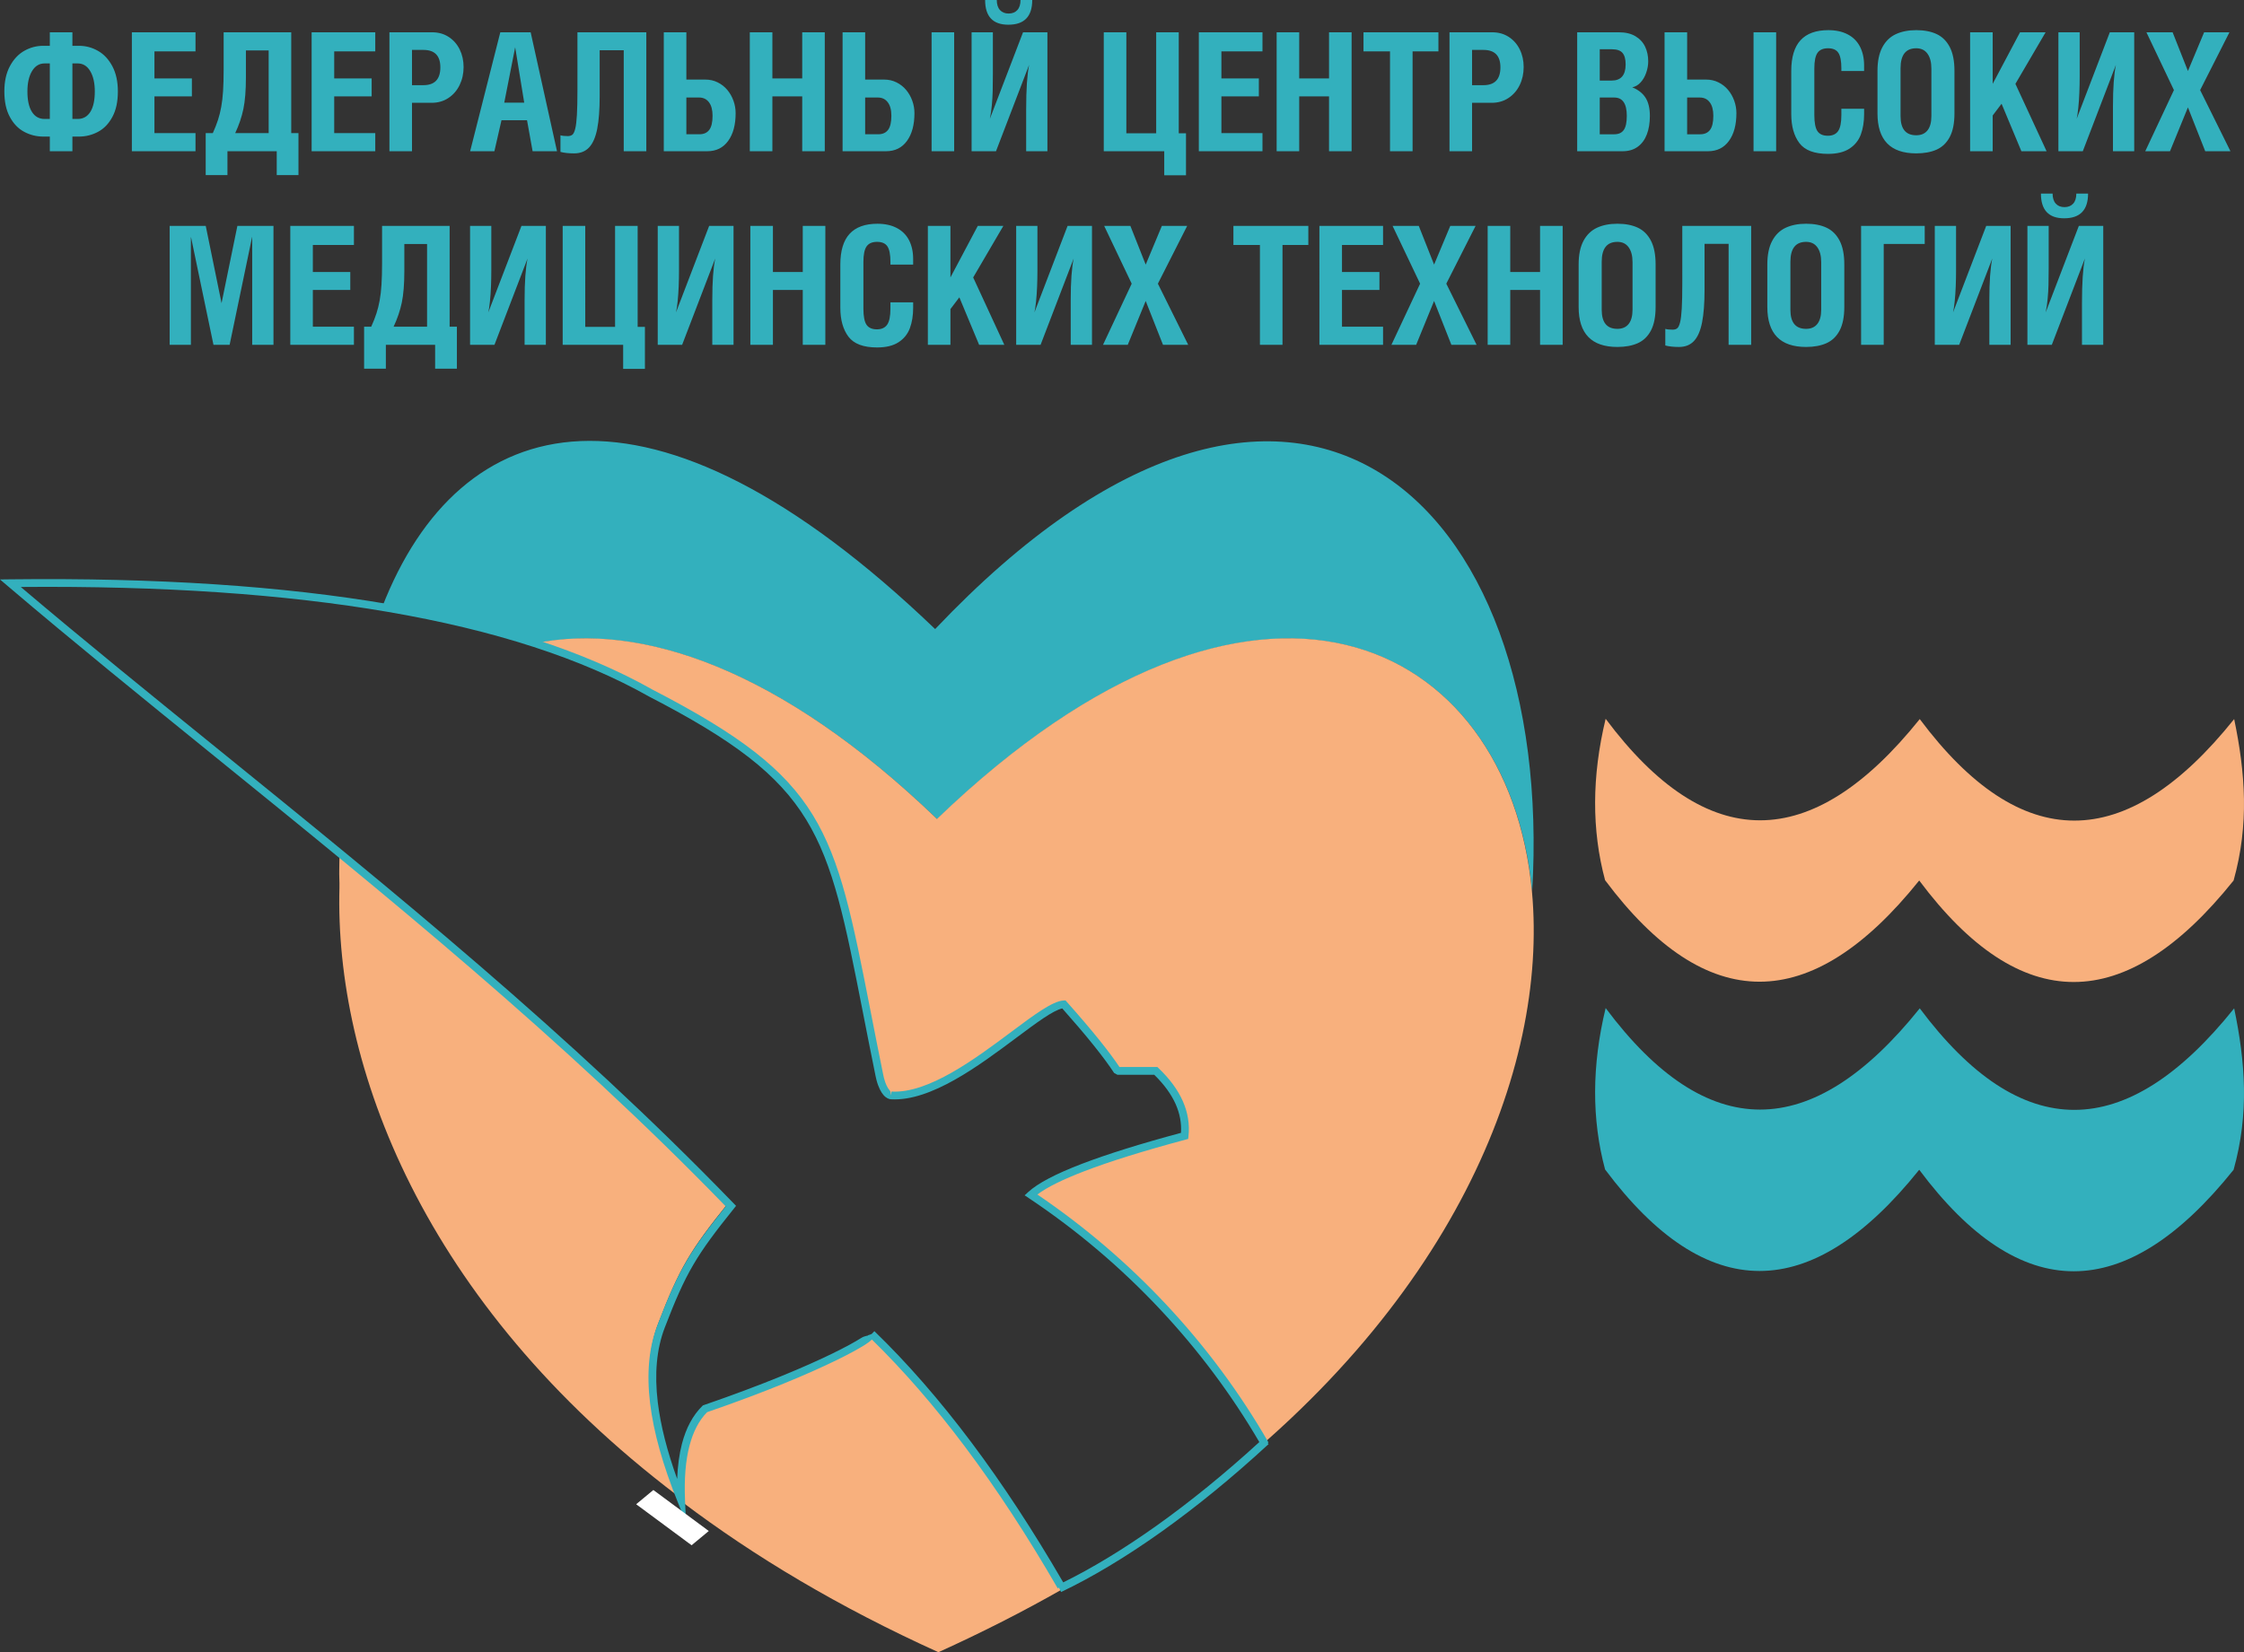 <?xml version="1.0" encoding="UTF-8" standalone="no"?>
<svg
   xmlns:dc="http://purl.org/dc/elements/1.1/"
   xmlns:cc="http://creativecommons.org/ns#"
   xmlns:rdf="http://www.w3.org/1999/02/22-rdf-syntax-ns#"
   xmlns:svg="http://www.w3.org/2000/svg"
   xmlns="http://www.w3.org/2000/svg"
   xmlns:sodipodi="http://sodipodi.sourceforge.net/DTD/sodipodi-0.dtd"
   xmlns:inkscape="http://www.inkscape.org/namespaces/inkscape"
   width="409.212pt"
   height="301.383pt"
   viewBox="0 0 409.212 301.383"
   version="1.2"
   id="svg27"
   sodipodi:docname="cardiocenter_logo.svg"
   inkscape:version="0.92.3 (2405546, 2018-03-11)">
  <rect x="0" y="0" width="409.212" height="301.383" fill="#333333" stroke="none"/>
  <defs
     id="defs31" />
  <sodipodi:namedview
     pagecolor="#ffffff"
     bordercolor="#666666"
     borderopacity="1"
     objecttolerance="10"
     gridtolerance="10"
     guidetolerance="10"
     inkscape:pageopacity="0"
     inkscape:pageshadow="2"
     inkscape:window-width="1920"
     inkscape:window-height="1017"
     id="namedview29"
     showgrid="false"
     fit-margin-top="0"
     fit-margin-left="0"
     fit-margin-right="0"
     fit-margin-bottom="0"
     inkscape:zoom="0.58609272"
     inkscape:cx="273.10417"
     inkscape:cy="200.97917"
     inkscape:window-x="-8"
     inkscape:window-y="-8"
     inkscape:window-maximized="1"
     inkscape:current-layer="svg27" />
  <g
     id="surface52"
     transform="translate(-0.172,-0.352)">
    <path
       style="fill:#33b0bd;fill-opacity:1;fill-rule:evenodd;stroke:none"
       d="m 350.156,213.73 c 18.453,24.688 37.566,24.688 57.332,0 2.867,-10.27 2.133,-19.664 0.102,-29.445 -19.77,24.691 -38.883,24.691 -57.336,0 -19.75,24.641 -38.844,24.621 -57.281,-0.051 -2.527,10.488 -2.559,20.301 -0.102,29.441 18.441,24.672 37.535,24.691 57.285,0.055"
       id="path2"
       inkscape:connector-curvature="0" />
    <path
       style="fill:#f8b07d;fill-opacity:1;fill-rule:evenodd;stroke:none"
       d="m 292.871,160.91 c 18.441,24.672 37.535,24.691 57.285,0.055 18.453,24.688 37.566,24.688 57.332,0 2.867,-10.273 2.133,-19.664 0.102,-29.445 -19.77,24.691 -38.883,24.691 -57.336,0 -19.75,24.637 -38.844,24.621 -57.281,-0.051 -2.527,10.484 -2.559,20.297 -0.102,29.441"
       id="path4"
       inkscape:connector-curvature="0" />
    <path
       style="fill:#33b0bd;fill-opacity:1;fill-rule:evenodd;stroke:none"
       d="M 171.07,149.781 C 229.434,93.586 275.316,116.855 279.574,163.059 283.852,91.414 236.211,46.016 170.703,115.102 118.688,65.203 83.926,74.879 69.855,111.117 c 10.273,1.707 19.578,3.918 27.914,6.633 19.16,-3.941 44.73,4.527 73.301,32.031"
       id="path6"
       inkscape:connector-curvature="0" />
    <path
       style="fill:#f8b07d;fill-opacity:1;fill-rule:evenodd;stroke:none"
       d="m 279.539,163.008 c -4.258,-46.203 -50.137,-69.473 -108.504,-13.273 -28.566,-27.508 -54.137,-35.977 -73.297,-32.035 7.922,2.578 14.973,5.609 21.145,9.098 34.445,17.793 32.875,26.707 41.656,69.727 0.645,3.137 1.867,3.723 2.16,3.648 11.273,0.629 26.727,-16.383 31.473,-16.617 4.637,5.207 7.887,9.254 9.758,12.137 h 7.008 c 3.953,3.777 5.707,7.73 5.258,11.859 -15.34,4.109 -24.684,7.695 -28.031,10.754 17.941,11.984 32.039,26.875 42.297,44.68 -4.672,4.309 -9.164,8.184 -13.488,11.617 48.055,-35.469 65.555,-79.176 62.566,-111.594"
       id="path8"
       inkscape:connector-curvature="0" />
    <path
       style="fill:#f8b07d;fill-opacity:1;fill-rule:evenodd;stroke:none"
       d="m 120.199,241.777 c 3.895,-10.176 5.887,-13.41 12.734,-21.945 -22.445,-23.211 -46.734,-44.125 -70.672,-63.828 l -0.102,-0.082 c -0.133,0.863 -0.09,2.25 -0.121,3.098 -0.031,1.047 0.062,2.172 0.035,3.25 -0.879,32.359 15.07,75.602 61.672,110.93 -5.199,-13.008 -6.586,-23.484 -3.547,-31.422"
       id="path10"
       inkscape:connector-curvature="0" />
    <path
       style="fill:#f8b07d;fill-opacity:1;fill-rule:evenodd;stroke:none"
       d="m 159.348,244.223 c 0.332,0.68 -9.516,5.469 -30.398,13.652 -3.211,3.168 -4.664,8.66 -4.355,16.473 13.062,9.887 28.527,19.156 46.703,27.387 8.02,-3.633 15.543,-7.473 22.578,-11.477 -11.035,-19.094 -22.547,-34.438 -34.527,-46.035"
       id="path12"
       inkscape:connector-curvature="0" />
    <path
       style="fill:#33b0bd;fill-opacity:1;fill-rule:nonzero;stroke:none"
       d="m 194.059,288.996 c 5.242,-2.578 11.035,-6.074 17.184,-10.457 5.922,-4.227 12.176,-9.277 18.578,-15.137 -5.059,-8.645 -11.137,-16.797 -18.133,-24.25 -7.07,-7.535 -15.074,-14.355 -23.918,-20.258 l -0.746,-0.5 0.664,-0.609 c 1.742,-1.594 4.992,-3.301 9.742,-5.125 4.594,-1.762 10.629,-3.652 18.102,-5.664 0.117,-1.773 -0.207,-3.512 -0.961,-5.223 -0.809,-1.82 -2.113,-3.613 -3.914,-5.375 h -6.723 l -0.594,-0.324 c -0.922,-1.418 -2.191,-3.129 -3.805,-5.137 -1.555,-1.934 -3.438,-4.145 -5.645,-6.633 -1.664,0.34 -4.738,2.633 -8.434,5.391 -6.75,5.043 -15.504,11.574 -22.777,11.184 -0.34,-0.004 -0.887,-0.195 -1.387,-0.773 -0.441,-0.508 -0.93,-1.375 -1.293,-2.781 -0.055,-0.215 -0.105,-0.434 -0.152,-0.66 -0.895,-4.383 -1.625,-8.117 -2.305,-11.582 -6.461,-32.988 -8.18,-41.746 -38.984,-57.66 l -0.023,-0.012 C 106.215,120.453 90.355,115.309 70.965,111.977 51.992,108.719 29.656,107.199 3.961,107.422 c 11.512,9.758 23.719,19.652 36.23,29.789 31.09,25.199 64.047,51.906 93.777,82.66 l 0.43,0.445 -0.387,0.484 c -3.406,4.246 -5.602,7.164 -7.418,10.273 -1.812,3.098 -3.27,6.422 -5.207,11.48 -1.488,3.887 -1.883,8.418 -1.262,13.586 0.512,4.238 1.703,8.902 3.535,13.988 0.094,-2.395 0.383,-4.531 0.871,-6.41 0.758,-2.902 1.996,-5.199 3.707,-6.891 l 0.117,-0.113 0.148,-0.051 c 10.824,-3.73 18.594,-7.027 23.547,-9.449 v -0.004 c 2.336,-1.141 4.035,-2.078 5.129,-2.77 0.805,-0.512 1.336,-0.379 1.285,-0.523 l 0.535,-0.184 0.133,-0.055 0.492,-0.508 c 6.016,5.824 11.914,12.59 17.695,20.297 5.699,7.602 11.277,16.109 16.738,25.527 z m 10.254,-94.016 h 6.91 l 0.203,0.199 c 2.047,1.953 3.527,3.965 4.438,6.023 0.926,2.09 1.273,4.23 1.035,6.422 l -0.055,0.484 -0.465,0.125 c -7.645,2.047 -13.793,3.965 -18.445,5.75 -3.996,1.531 -6.859,2.953 -8.59,4.262 8.621,5.844 16.445,12.551 23.375,19.938 7.273,7.75 13.566,16.254 18.773,25.289 l -0.156,0.09 0.184,0.199 c -6.699,6.184 -13.254,11.504 -19.457,15.93 -6.613,4.715 -12.828,8.414 -18.398,11.066 l -0.375,-0.801 -0.23,0.133 c -5.508,-9.531 -11.133,-18.125 -16.867,-25.773 -5.562,-7.414 -11.234,-13.953 -17.02,-19.613 -0.305,0.289 -0.719,0.602 -1.238,0.934 -1.148,0.723 -2.898,1.691 -5.262,2.848 v -0.004 c -4.992,2.441 -12.777,5.754 -23.559,9.469 -1.465,1.496 -2.539,3.539 -3.211,6.125 -0.707,2.711 -0.977,6.012 -0.812,9.902 l 0.176,4.105 -1.535,-3.816 c -2.672,-6.625 -4.367,-12.613 -5.012,-17.957 -0.648,-5.398 -0.227,-10.152 1.348,-14.258 1.957,-5.117 3.441,-8.496 5.309,-11.691 1.793,-3.066 3.922,-5.926 7.141,-9.953 C 102.957,189.898 70.207,163.355 39.297,138.309 26.309,127.777 13.645,117.516 1.605,107.27 l -1.434,-1.219 1.883,-0.023 c 26.594,-0.312 49.641,1.203 69.148,4.555 19.531,3.355 35.535,8.551 48,15.586 31.418,16.227 33.164,25.125 39.73,58.641 0.719,3.668 1.492,7.621 2.301,11.574 0.043,0.215 0.09,0.414 0.133,0.594 0.297,1.156 0.668,1.832 0.996,2.207 0.172,0.199 0.164,0.293 0.184,0.297 h 0.004 l 0.148,0.691 0.039,-0.707 c 6.762,0.379 15.293,-5.992 21.871,-10.902 4.129,-3.086 7.52,-5.617 9.527,-5.711 l 0.34,-0.016 0.223,0.25 c 2.316,2.602 4.297,4.926 5.938,6.965 1.52,1.891 2.746,3.535 3.676,4.93"
       id="path14"
       inkscape:connector-curvature="0" />
    <path
       style="fill:#4cbfc7;fill-opacity:1;fill-rule:nonzero;stroke:none"
       d="m 119.328,272.504 9.637,7.133 -2.684,2.227 -9.641,-7.133 2.688,-2.227"
       id="path16"
       inkscape:connector-curvature="0" />
    <path
       style="fill:none;stroke:#ffffff;stroke-width:5.669;stroke-linecap:butt;stroke-linejoin:miter;stroke-miterlimit:22.926;stroke-opacity:1"
       d="m 1193.281,294.961 96.367,-71.328 -26.836,-22.266 -96.406,71.328 z m 0,0"
       transform="matrix(0.1,0,0,-0.1,0,302)"
       id="path18"
       inkscape:connector-curvature="0" />
    <path
       style="fill:#ffffff;fill-opacity:1;fill-rule:evenodd;stroke:none"
       d="m 128.965,279.637 -9.637,-7.133 -2.688,2.227 9.641,7.133 2.684,-2.227"
       id="path20"
       inkscape:connector-curvature="0" />
    <path
       style="fill:none;stroke:#ffffff;stroke-width:2.16;stroke-linecap:butt;stroke-linejoin:miter;stroke-miterlimit:22.926;stroke-opacity:1"
       d="m 1289.648,223.633 -96.367,71.328 -26.875,-22.266 96.406,-71.328 z m 0,0"
       transform="matrix(0.1,0,0,-0.1,0,302)"
       id="path22"
       inkscape:connector-curvature="0" />
    <path
       style="fill:#33b0bd;fill-opacity:1;fill-rule:nonzero;stroke:none"
       d="M 13.375,27.938 H 9.258 V 25.266 H 8.062 c -1.238,0 -2.402,-0.293 -3.484,-0.871 C 3.492,23.816 2.621,22.906 1.961,21.668 1.293,20.434 0.965,18.883 0.965,17.031 c 0,-1.805 0.332,-3.332 1.004,-4.594 0.672,-1.258 1.543,-2.199 2.625,-2.809 C 5.672,9.012 6.828,8.707 8.062,8.707 H 9.258 V 6.242 H 13.375 v 2.465 h 1.195 c 1.234,0 2.391,0.305 3.469,0.922 1.082,0.609 1.953,1.551 2.625,2.809 0.668,1.262 1.004,2.789 1.004,4.594 0,1.852 -0.328,3.402 -0.996,4.637 -0.66,1.238 -1.531,2.148 -2.617,2.727 -1.082,0.578 -2.246,0.871 -3.484,0.871 H 13.375 Z M 9.258,11.922 H 8.297 c -0.961,0 -1.723,0.465 -2.285,1.402 -0.562,0.93 -0.84,2.168 -0.84,3.707 0,1.605 0.27,2.848 0.816,3.715 0.539,0.867 1.312,1.305 2.309,1.305 h 0.961 z m 5.078,0 H 13.375 v 10.129 h 0.961 c 1.008,0 1.777,-0.438 2.32,-1.305 0.535,-0.867 0.805,-2.109 0.805,-3.715 0,-1.539 -0.281,-2.777 -0.836,-3.707 -0.555,-0.938 -1.32,-1.402 -2.289,-1.402 z M 24.219,27.938 V 6.242 h 11.605 v 3.484 h -7.488 v 4.93 h 6.828 v 3.277 h -6.828 v 6.699 h 7.488 V 27.938 Z m 14.762,-3.305 c 0.395,-0.879 0.715,-1.688 0.949,-2.422 0.242,-0.738 0.438,-1.527 0.586,-2.367 0.156,-0.84 0.266,-1.801 0.336,-2.891 0.07,-1.09 0.105,-2.406 0.105,-3.949 V 6.242 H 53.281 v 18.391 h 1.32 v 7.664 H 50.637 V 27.938 h -8.988 v 4.359 H 37.684 V 24.633 Z M 49.164,9.547 h -4.148 v 4.93 c 0,2.367 -0.156,4.285 -0.461,5.75 -0.305,1.465 -0.801,2.934 -1.492,4.406 h 6.102 z M 57,27.938 V 6.242 h 11.605 v 3.484 h -7.488 v 4.93 h 6.828 v 3.277 h -6.828 v 6.699 h 7.488 V 27.938 Z m 14.188,0 V 6.242 h 7.781 c 1.145,0 2.148,0.281 3.016,0.84 0.871,0.566 1.543,1.328 2.02,2.297 0.469,0.965 0.707,2.031 0.707,3.203 0,1.191 -0.242,2.285 -0.723,3.281 -0.48,0.996 -1.168,1.781 -2.047,2.367 -0.883,0.582 -1.895,0.875 -3.035,0.875 H 75.305 V 27.938 Z M 77.383,9.457 h -2.078 v 6.43 h 2.078 c 2.059,0 3.09,-1.082 3.09,-3.25 0,-2.117 -1.031,-3.18 -3.09,-3.18 z m 8.523,18.48 5.5,-21.695 h 5.535 L 101.746,27.938 H 97.297 L 96.281,22.289 H 91.621 L 90.328,27.938 Z m 6.223,-8.863 h 3.637 L 94.117,8.973 Z M 105.473,6.242 h 12.559 V 27.938 h -4.117 V 9.516 h -4.387 v 8.363 c 0,2.453 -0.148,4.445 -0.449,5.973 -0.301,1.527 -0.793,2.656 -1.473,3.387 -0.68,0.727 -1.594,1.09 -2.734,1.09 -1,0 -1.828,-0.09 -2.496,-0.27 v -3.031 c 0.301,0.098 0.746,0.148 1.328,0.148 0.355,0 0.641,-0.086 0.848,-0.254 0.211,-0.172 0.379,-0.539 0.52,-1.094 0.141,-0.559 0.242,-1.398 0.305,-2.531 0.066,-1.125 0.098,-2.68 0.098,-4.656 z m 19.863,11.898 v 6.703 h 2.379 c 0.793,0 1.395,-0.266 1.793,-0.797 0.406,-0.531 0.605,-1.387 0.605,-2.574 0,-1.062 -0.215,-1.883 -0.648,-2.457 -0.434,-0.582 -1.039,-0.875 -1.816,-0.875 z M 121.219,6.242 h 4.117 v 8.625 h 3.457 c 0.82,0 1.57,0.168 2.258,0.512 0.688,0.34 1.266,0.797 1.754,1.375 0.484,0.582 0.855,1.238 1.121,1.977 0.266,0.734 0.395,1.492 0.395,2.266 0,2.125 -0.453,3.812 -1.367,5.066 -0.91,1.25 -2.176,1.875 -3.805,1.875 h -7.93 z M 136.906,27.938 V 6.242 h 4.117 v 8.414 h 5.441 V 6.242 h 4.113 V 27.938 h -4.113 V 17.934 h -5.441 V 27.938 Z m 21.035,-9.797 v 6.703 h 2.375 c 0.797,0 1.398,-0.266 1.801,-0.797 0.402,-0.531 0.605,-1.387 0.605,-2.574 0,-1.062 -0.215,-1.883 -0.652,-2.457 -0.43,-0.582 -1.035,-0.875 -1.812,-0.875 z M 153.824,6.242 h 4.117 v 8.625 h 3.457 c 0.824,0 1.574,0.168 2.258,0.512 0.688,0.34 1.27,0.797 1.754,1.375 0.488,0.582 0.859,1.238 1.125,1.977 0.266,0.734 0.395,1.492 0.395,2.266 0,2.125 -0.457,3.812 -1.367,5.066 -0.914,1.25 -2.18,1.875 -3.809,1.875 h -7.93 z M 170.055,27.938 V 6.242 h 4.117 V 27.938 Z m 21.121,0 V 6.242 h -4.445 l -6.047,15.777 c 0.16,-0.785 0.281,-1.617 0.359,-2.484 0.082,-0.867 0.133,-1.707 0.152,-2.523 0.019,-0.816 0.035,-1.844 0.035,-3.082 v -7.688 H 177.352 V 27.938 h 4.449 l 6.035,-15.746 c -0.355,1.762 -0.535,4.457 -0.535,8.09 V 27.938 Z M 179.816,0.352 c 0,3.004 1.414,4.508 4.238,4.508 2.906,0 4.355,-1.504 4.355,-4.508 h -2.137 c 0,0.797 -0.191,1.406 -0.578,1.832 -0.379,0.422 -0.91,0.637 -1.586,0.637 -0.676,0 -1.203,-0.215 -1.59,-0.641 -0.383,-0.426 -0.574,-1.035 -0.574,-1.828 z m 25.754,24.312 h 5.441 V 6.242 h 4.117 v 18.422 h 1.32 v 7.664 h -3.965 V 27.938 H 201.453 V 6.242 h 4.117 z M 218.789,27.938 V 6.242 h 11.605 v 3.484 h -7.488 v 4.93 h 6.828 v 3.277 h -6.828 v 6.699 h 7.488 V 27.938 Z m 14.188,0 V 6.242 h 4.117 v 8.414 h 5.438 V 6.242 h 4.117 V 27.938 h -4.117 V 17.934 h -5.438 V 27.938 Z M 262.48,6.242 v 3.484 h -4.711 V 27.938 h -4.117 V 9.727 h -4.836 V 6.242 Z M 264.5,27.938 V 6.242 h 7.785 c 1.141,0 2.148,0.281 3.016,0.84 0.871,0.566 1.543,1.328 2.016,2.297 0.473,0.965 0.707,2.031 0.707,3.203 0,1.191 -0.238,2.285 -0.719,3.281 -0.484,0.996 -1.168,1.781 -2.051,2.367 -0.883,0.582 -1.895,0.875 -3.035,0.875 h -3.602 V 27.938 Z m 6.195,-18.48 h -2.078 v 6.43 h 2.078 c 2.059,0 3.09,-1.082 3.09,-3.25 0,-2.117 -1.031,-3.18 -3.09,-3.18 z m 21.207,-0.121 v 5.711 h 2.164 c 1.703,0 2.555,-0.98 2.555,-2.949 0,-0.957 -0.191,-1.652 -0.57,-2.094 -0.375,-0.445 -1.02,-0.668 -1.922,-0.668 z m 0,15.508 h 2.641 c 0.793,0 1.367,-0.258 1.738,-0.785 0.371,-0.523 0.551,-1.383 0.551,-2.586 0,-2.219 -0.762,-3.332 -2.289,-3.332 h -2.641 z m 4.176,3.094 h -8.293 V 6.242 h 7.605 c 1.207,0 2.215,0.238 3.02,0.719 0.801,0.477 1.391,1.117 1.77,1.922 0.375,0.793 0.559,1.68 0.559,2.648 0,0.695 -0.121,1.391 -0.367,2.086 -0.238,0.699 -0.578,1.289 -1.023,1.77 -0.441,0.48 -0.949,0.781 -1.523,0.891 1.09,0.441 1.902,1.078 2.43,1.906 0.523,0.832 0.785,1.938 0.785,3.32 0,1.281 -0.184,2.402 -0.555,3.371 -0.367,0.961 -0.922,1.711 -1.668,2.254 -0.742,0.539 -1.66,0.809 -2.738,0.809 z m 11.758,-9.797 v 6.703 h 2.375 c 0.797,0 1.398,-0.266 1.797,-0.797 0.406,-0.531 0.605,-1.387 0.605,-2.574 0,-1.062 -0.215,-1.883 -0.648,-2.457 -0.434,-0.582 -1.039,-0.875 -1.816,-0.875 z M 303.719,6.242 h 4.117 v 8.625 h 3.457 c 0.82,0 1.57,0.168 2.258,0.512 0.688,0.34 1.27,0.797 1.754,1.375 0.484,0.582 0.855,1.238 1.121,1.977 0.266,0.734 0.395,1.492 0.395,2.266 0,2.125 -0.453,3.812 -1.367,5.066 -0.91,1.25 -2.18,1.875 -3.805,1.875 h -7.93 z M 319.945,27.938 V 6.242 h 4.121 V 27.938 Z m 16.016,-14.633 v -0.48 c 0,-1.352 -0.188,-2.305 -0.559,-2.852 -0.367,-0.547 -0.996,-0.816 -1.875,-0.816 -0.887,0 -1.523,0.277 -1.914,0.828 -0.387,0.551 -0.582,1.496 -0.582,2.84 v 8.535 c 0,1.379 0.191,2.352 0.566,2.914 0.383,0.562 1.012,0.84 1.898,0.84 0.852,0 1.473,-0.285 1.875,-0.855 0.395,-0.574 0.59,-1.543 0.59,-2.898 V 20.188 h 4.148 v 0.984 c 0,1.406 -0.203,2.648 -0.602,3.727 -0.402,1.078 -1.094,1.934 -2.074,2.57 -0.984,0.637 -2.285,0.953 -3.906,0.953 -2.496,0 -4.234,-0.656 -5.219,-1.969 -0.988,-1.312 -1.484,-3.074 -1.484,-5.281 v -7.867 c 0,-2.52 0.566,-4.395 1.695,-5.617 1.129,-1.227 2.816,-1.836 5.066,-1.836 1.367,0 2.547,0.254 3.531,0.77 0.988,0.512 1.727,1.254 2.234,2.227 0.5,0.969 0.758,2.117 0.758,3.434 v 1.023 z m 6.586,-0.031 v 7.758 c 0,4.863 2.355,7.297 7.066,7.297 1.453,0 2.695,-0.227 3.727,-0.688 1.031,-0.469 1.828,-1.238 2.395,-2.32 0.566,-1.078 0.848,-2.508 0.848,-4.289 v -7.758 c 0,-1.777 -0.281,-3.219 -0.848,-4.324 -0.57,-1.102 -1.367,-1.895 -2.398,-2.379 -1.027,-0.48 -2.27,-0.719 -3.723,-0.719 -1.43,0 -2.672,0.246 -3.727,0.734 -1.051,0.492 -1.871,1.289 -2.457,2.395 -0.586,1.105 -0.883,2.535 -0.883,4.293 z m 4.207,8.27 v -8.746 c 0,-2.43 0.953,-3.641 2.859,-3.641 0.887,0 1.57,0.324 2.043,0.977 0.477,0.652 0.719,1.559 0.719,2.719 v 8.691 c 0,1.129 -0.234,1.992 -0.707,2.59 -0.477,0.598 -1.156,0.891 -2.055,0.891 -1.906,0 -2.859,-1.156 -2.859,-3.48 z M 359.438,27.938 V 6.242 h 4.117 v 9.406 l 4.988,-9.406 h 4.664 l -5.508,9.406 5.684,12.289 h -4.594 l -3.613,-8.66 -1.621,2.141 V 27.938 Z m 29.926,0 V 6.242 h -4.449 l -6.043,15.777 c 0.113,-0.508 0.211,-1.172 0.293,-2 0.094,-0.832 0.152,-1.738 0.191,-2.719 0.039,-0.98 0.062,-1.953 0.062,-2.914 V 6.242 h -3.879 V 27.938 h 4.449 l 6.035,-15.746 c -0.355,1.715 -0.535,4.23 -0.535,7.543 V 27.938 Z m 7.242,-11.152 -5.016,-10.543 h 4.777 l 2.793,7.062 2.953,-7.062 h 4.617 l -5.344,10.543 5.527,11.152 h -4.598 l -3.156,-7.996 -3.27,7.996 h -4.512 z M 31.109,41.555 v 21.699 h 3.875 v -19.625 h 0.027 l 4.09,19.625 h 2.945 l 4.094,-19.656 h 0.023 v 19.656 h 3.879 V 41.555 h -6.582 l -2.887,14.094 -2.883,-14.094 z m 22,21.699 V 41.555 h 11.605 v 3.484 h -7.492 v 4.93 h 6.828 v 3.273 h -6.828 v 6.703 h 7.492 v 3.309 z m 14.758,-3.309 c 0.398,-0.883 0.719,-1.688 0.953,-2.426 0.238,-0.734 0.438,-1.527 0.586,-2.363 0.156,-0.84 0.266,-1.801 0.336,-2.891 0.07,-1.09 0.105,-2.406 0.105,-3.949 v -6.762 h 12.32 v 18.391 h 1.324 v 7.664 h -3.969 v -4.355 h -8.984 v 4.355 h -3.969 V 59.945 Z M 78.051,44.859 H 73.906 v 4.93 c 0,2.367 -0.156,4.285 -0.461,5.75 -0.309,1.465 -0.805,2.934 -1.496,4.406 h 6.102 z M 99.715,63.254 V 41.555 H 95.266 L 89.219,57.332 c 0.117,-0.508 0.211,-1.172 0.297,-2 0.09,-0.832 0.152,-1.738 0.191,-2.719 0.039,-0.98 0.059,-1.953 0.059,-2.914 v -8.145 h -3.875 v 21.699 h 4.449 l 6.035,-15.75 c -0.355,1.715 -0.539,4.227 -0.539,7.543 v 8.207 z m 7.184,-3.277 h 5.438 V 41.555 h 4.117 v 18.422 h 1.324 v 7.664 h -3.969 V 63.254 H 102.781 V 41.555 h 4.117 z m 27.039,3.277 V 41.555 h -4.445 l -6.047,15.777 c 0.117,-0.508 0.211,-1.172 0.297,-2 0.09,-0.832 0.148,-1.738 0.191,-2.719 0.039,-0.98 0.059,-1.953 0.059,-2.914 v -8.145 h -3.879 v 21.699 h 4.449 l 6.035,-15.75 c -0.355,1.715 -0.535,4.227 -0.535,7.543 v 8.207 z m 3.066,0 V 41.555 h 4.117 v 8.414 h 5.441 v -8.414 h 4.117 V 63.254 H 146.562 V 53.242 h -5.441 v 10.012 z m 25.547,-14.637 v -0.48 c 0,-1.355 -0.188,-2.305 -0.559,-2.852 -0.371,-0.547 -0.996,-0.816 -1.879,-0.816 -0.883,0 -1.52,0.273 -1.91,0.828 -0.387,0.551 -0.582,1.496 -0.582,2.84 v 8.535 c 0,1.379 0.191,2.352 0.566,2.914 0.379,0.559 1.012,0.84 1.898,0.84 0.852,0 1.473,-0.285 1.871,-0.855 0.398,-0.578 0.594,-1.543 0.594,-2.898 v -1.176 h 4.145 v 0.988 c 0,1.406 -0.199,2.648 -0.598,3.727 -0.402,1.078 -1.094,1.934 -2.074,2.57 -0.984,0.637 -2.285,0.949 -3.91,0.949 -2.492,0 -4.23,-0.656 -5.219,-1.965 -0.984,-1.312 -1.48,-3.078 -1.48,-5.281 v -7.867 c 0,-2.52 0.566,-4.395 1.691,-5.617 1.133,-1.227 2.82,-1.836 5.07,-1.836 1.367,0 2.543,0.254 3.531,0.77 0.984,0.512 1.727,1.254 2.234,2.223 0.5,0.973 0.754,2.121 0.754,3.438 v 1.023 z M 169.375,63.254 V 41.555 h 4.117 v 9.406 l 4.988,-9.406 h 4.664 l -5.504,9.406 5.68,12.293 h -4.594 l -3.609,-8.664 -1.625,2.141 v 6.523 z m 29.93,0 V 41.555 h -4.449 l -6.043,15.777 c 0.113,-0.508 0.207,-1.172 0.293,-2 0.09,-0.832 0.152,-1.738 0.191,-2.719 0.039,-0.98 0.059,-1.953 0.059,-2.914 v -8.145 h -3.875 v 21.699 h 4.449 l 6.035,-15.75 c -0.359,1.715 -0.539,4.227 -0.539,7.543 v 8.207 z m 7.242,-11.156 -5.02,-10.543 h 4.777 l 2.797,7.062 2.949,-7.062 h 4.617 l -5.344,10.543 5.531,11.156 h -4.598 l -3.156,-8 -3.273,8 h -4.512 z m 32.211,-10.543 v 3.484 h -4.711 v 18.215 h -4.117 V 45.039 h -4.836 v -3.484 z m 2.02,21.699 V 41.555 h 11.605 v 3.484 h -7.488 v 4.93 h 6.828 v 3.273 h -6.828 v 6.703 h 7.488 v 3.309 z m 18.363,-11.156 -5.02,-10.543 h 4.777 l 2.793,7.062 2.953,-7.062 h 4.617 l -5.344,10.543 5.527,11.156 h -4.598 l -3.156,-8 -3.27,8 h -4.512 z m 12.32,11.156 V 41.555 h 4.117 v 8.414 h 5.438 v -8.414 h 4.121 v 21.699 h -4.121 V 53.242 h -5.438 v 10.012 z m 16.59,-14.668 v 7.758 c 0,4.863 2.352,7.297 7.066,7.297 1.453,0 2.695,-0.23 3.727,-0.691 1.031,-0.465 1.828,-1.234 2.395,-2.316 0.566,-1.078 0.848,-2.512 0.848,-4.289 v -7.758 c 0,-1.777 -0.281,-3.223 -0.848,-4.324 -0.574,-1.102 -1.367,-1.898 -2.398,-2.379 -1.027,-0.48 -2.27,-0.719 -3.723,-0.719 -1.434,0 -2.676,0.242 -3.727,0.734 -1.051,0.492 -1.875,1.289 -2.461,2.395 -0.586,1.102 -0.879,2.535 -0.879,4.293 z m 4.207,8.27 v -8.746 c 0,-2.43 0.949,-3.641 2.859,-3.641 0.887,0 1.566,0.324 2.043,0.977 0.477,0.652 0.719,1.559 0.719,2.719 v 8.691 c 0,1.125 -0.238,1.992 -0.707,2.59 -0.477,0.594 -1.16,0.891 -2.055,0.891 -1.91,0 -2.859,-1.156 -2.859,-3.48 z m 14.695,-15.301 h 12.562 v 21.699 h -4.117 V 44.828 h -4.387 V 53.188 c 0,2.457 -0.152,4.449 -0.453,5.977 -0.301,1.527 -0.789,2.656 -1.473,3.387 -0.68,0.727 -1.594,1.09 -2.734,1.09 -0.996,0 -1.828,-0.09 -2.496,-0.27 v -3.031 c 0.301,0.098 0.75,0.145 1.328,0.145 0.355,0 0.641,-0.082 0.848,-0.254 0.211,-0.168 0.379,-0.535 0.52,-1.09 0.141,-0.559 0.242,-1.398 0.305,-2.531 0.066,-1.125 0.098,-2.68 0.098,-4.656 z m 15.508,7.031 v 7.758 c 0,4.863 2.352,7.297 7.066,7.297 1.453,0 2.695,-0.23 3.727,-0.691 1.031,-0.465 1.828,-1.234 2.395,-2.316 0.566,-1.078 0.848,-2.512 0.848,-4.289 v -7.758 c 0,-1.777 -0.281,-3.223 -0.848,-4.324 -0.57,-1.102 -1.367,-1.898 -2.398,-2.379 -1.027,-0.48 -2.27,-0.719 -3.723,-0.719 -1.434,0 -2.676,0.242 -3.727,0.734 -1.051,0.492 -1.871,1.289 -2.457,2.395 -0.59,1.102 -0.883,2.535 -0.883,4.293 z m 4.207,8.27 v -8.746 c 0,-2.43 0.949,-3.641 2.859,-3.641 0.887,0 1.566,0.324 2.043,0.977 0.477,0.652 0.715,1.559 0.715,2.719 v 8.691 c 0,1.125 -0.234,1.992 -0.707,2.59 -0.473,0.594 -1.152,0.891 -2.051,0.891 -1.91,0 -2.859,-1.156 -2.859,-3.48 z m 12.891,-15.301 v 21.699 h 4.125 V 44.855 h 7.477 v -3.301 z m 27.266,21.699 V 41.555 H 362.375 l -6.047,15.777 c 0.117,-0.508 0.211,-1.172 0.297,-2 0.09,-0.832 0.148,-1.738 0.191,-2.719 0.039,-0.98 0.059,-1.953 0.059,-2.914 v -8.145 h -3.879 v 21.699 h 4.449 l 6.035,-15.75 c -0.355,1.715 -0.535,4.227 -0.535,7.543 v 8.207 z m 16.891,0 V 41.555 h -4.449 l -6.047,15.777 c 0.16,-0.785 0.281,-1.617 0.359,-2.484 0.082,-0.867 0.133,-1.707 0.152,-2.527 0.019,-0.812 0.035,-1.84 0.035,-3.078 v -7.688 h -3.879 v 21.699 h 4.449 l 6.035,-15.75 c -0.355,1.762 -0.535,4.457 -0.535,8.09 v 7.66 z M 372.352,35.664 c 0,3.004 1.414,4.508 4.238,4.508 2.906,0 4.359,-1.504 4.359,-4.508 h -2.141 c 0,0.797 -0.191,1.406 -0.574,1.832 -0.383,0.422 -0.914,0.637 -1.59,0.637 -0.676,0 -1.203,-0.215 -1.586,-0.641 -0.387,-0.426 -0.578,-1.039 -0.578,-1.828 h -2.129"
       id="path24"
       inkscape:connector-curvature="0" />
  </g>
</svg>
